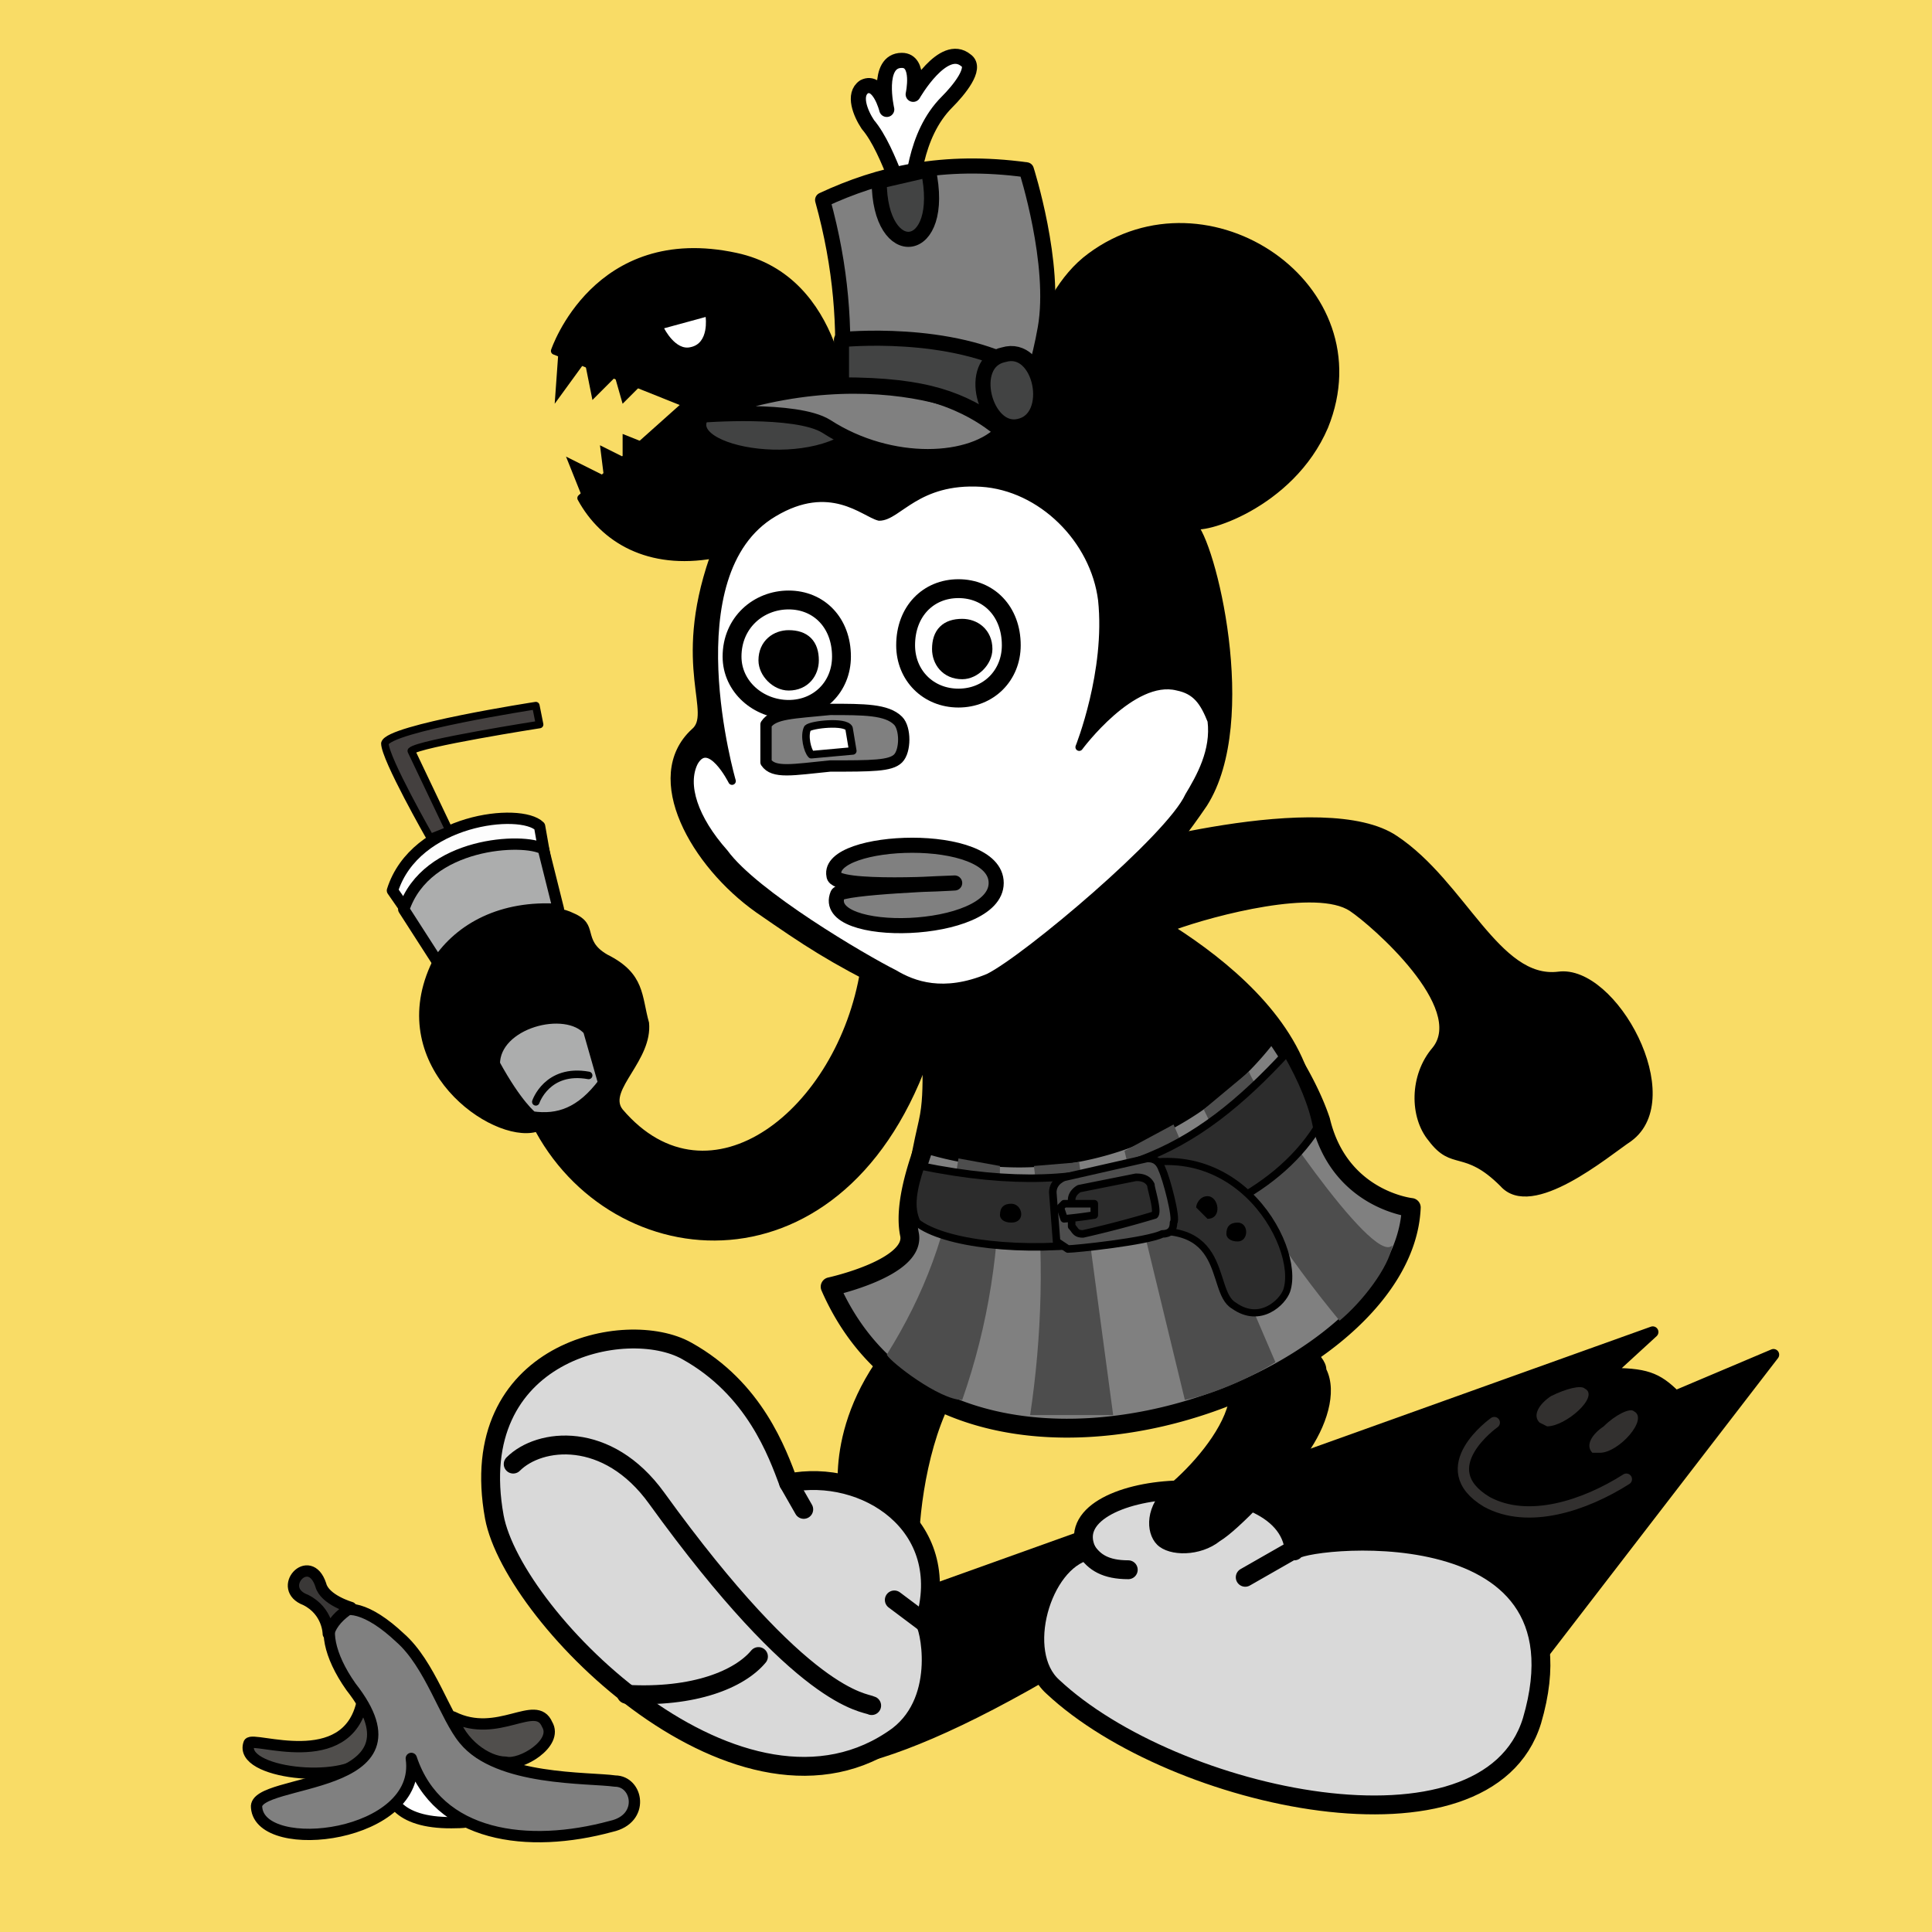 <svg width='512' height='512' viewBox='0 0 512 512' xmlns='http://www.w3.org/2000/svg'><path fill='#F9DC66' fill-rule='evenodd' d='M0 512h512V0H0Z'/><path fill-rule='evenodd' stroke='#000' stroke-linecap='round' stroke-linejoin='round' stroke-width='3' d='m393 459 77-100-26 11c-5-5-8-6-18-6l12-11-240 86s-22 72 106-12c1 0 44 47 89 32Z'/><path fill='#32302f' fill-rule='evenodd' d='M424 385h-2c-2-2 0-5 3-7 3-3 7-5 8-4 4 2-4 11-9 11Zm-14-7-2-1c-2-2 0-5 3-7 4-2 8-3 9-2 4 2-5 10-10 10Z'/><path fill='none' stroke='#32302f' stroke-linecap='round' stroke-linejoin='round' stroke-width='3' d='M396 377s-17 12-2 21c11 6 26 1 37-6'/><path fill='#d9d9d9' fill-rule='evenodd' stroke='#000' stroke-linecap='round' stroke-linejoin='round' stroke-width='5' d='M343 411c-2-24-64-19-55 0-12 3-19 27-9 36 32 30 115 48 127 9 17-58-63-48-63-45Z'/><path fill='none' stroke='#000' stroke-linecap='round' stroke-linejoin='round' stroke-width='5' d='M288 411c2 3 5 5 11 5m31 2 14-8'/><path fill-rule='evenodd' stroke='#000' stroke-linecap='round' stroke-linejoin='round' d='M289 234c0-2 1-5 4-8 0 0 58-17 77-4 18 12 27 38 43 36 15-2 34 33 19 44-6 4-26 21-34 12-10-10-13-4-19-12-5-6-5-17 1-24 9-11-16-33-22-37-9-6-36 1-47 5 14 9 31 23 36 41 6 24 0 39 0 43-1 3 13-5 9 10-2 6-5 12-9 17 2 2 4 4 4 6 3 6 0 15-5 22-7 8-18 20-23 23-5 4-13 4-16 1s-3-10 3-15 14-14 16-22h-3c-8 0-9-11-9-11-10 3-22 3-31 1-2 0 2 17-9 16-4-1-12-5-20-11-8 12-11 32-11 44 1 3-20-13-20-13s-5-22 16-45c-17-22 4-22 4-22-3-3-5-8 1-34 2-9 0-17 2-36 3-13 27-28 43-27Z'/><path fill='gray' fill-rule='evenodd' stroke='#000' stroke-linecap='round' stroke-linejoin='round' stroke-width='5' d='M337 273a83 83 0 0 1-92 30c1-1-6 14-4 24 2 9-21 14-21 14 31 71 152 28 154-21 0 0-19-2-24-23-4-12-13-24-13-24Z'/><path fill='#4d4d4d' fill-rule='evenodd' d='M273 375c3-20 4-43 1-66l12-1 9 67h-22Zm-38-16c10-16 16-32 19-52l11 2c0 22-3 42-10 62-6 0-19-10-20-12Zm103 2-27-63-13 7 16 66c10-2 21-8 24-10Zm31-31c-5 6-37-42-38-46l-12 10c10 21 22 39 36 56 6-5 13-14 14-20Z'/><path fill='#2c2c2c' fill-rule='evenodd' stroke='#000' stroke-linecap='round' stroke-linejoin='round' stroke-width='2' d='M244 309c49 10 73-4 97-30 4 7 7 14 8 20-23 36-92 36-106 25-2-4-1-9 1-15Z'/><path fill='#2c2c2c' fill-rule='evenodd' stroke='#000' stroke-linecap='round' stroke-linejoin='round' stroke-width='1.9' d='M327 346c-7-4 0-26-32-18-3-4-7-12-3-16 34-16 53 18 49 30-1 3-7 9-14 4Z'/><path fill='#4d4d4d' fill-rule='evenodd' stroke='#000' stroke-linecap='round' stroke-linejoin='round' stroke-width='2' d='m279 316 1 13 3 2c2 0 21-2 25-4 2 0 3-1 3-3 1-1-2-12-3-14-1-3-3-3-4-3l-22 5s-3 1-3 4Z'/><path fill='#2c2c2c' fill-rule='evenodd' stroke='#000' stroke-linecap='round' stroke-linejoin='round' stroke-width='2' d='M284 318v7c1 1 1 2 3 2a281 281 0 0 0 19-5c1-1-1-7-1-8-1-2-3-2-4-2l-15 3s-2 1-2 3Z'/><path fill='#4d4d4d' fill-rule='evenodd' stroke='#000' stroke-linecap='round' stroke-linejoin='round' stroke-width='2' d='m281 320 1 3s0 0 0 0a121 121 0 0 0 8-1v-3h-8l-1 1Z'/><path fill-rule='evenodd' d='M328 324c-2 0-3 1-3 3 0 1 1 2 3 2 3 0 3-5 0-5Zm-60-5c-2 0-3 1-3 3 0 1 1 2 3 2 4 0 3-5 0-5Zm52-2c-2 0-3 2-3 3l3 3c4 0 3-6 0-6Z'/><path fill-rule='evenodd' d='M228 257c-6 37-40 64-63 37-4-5 8-13 7-23-2-7-1-13-11-18-7-4-2-8-9-11-10-5-33 2-38 14-12 27 16 47 28 44 22 40 85 44 106-25 3-10-19-19-20-18Z'/><path fill='#acadad' fill-rule='evenodd' stroke='#000' stroke-linecap='round' stroke-linejoin='round' stroke-width='3' d='M131 282c0-11 19-16 25-9l4 14c-6 8-12 10-19 9 0 0-4-3-10-14Z'/><path fill='#fdfdfd' fill-rule='evenodd' stroke='#000' stroke-linecap='round' stroke-linejoin='round' stroke-width='3' d='M104 236c6-19 34-22 39-17l3 17c-15-1-26 5-33 13Z'/><path fill='#acadad' fill-rule='evenodd' stroke='#000' stroke-linecap='round' stroke-linejoin='round' stroke-width='3' d='M107 241c6-18 32-19 37-16l4 16c-15-1-26 5-32 14Z'/><path fill='#44403f' fill-rule='evenodd' stroke='#000' stroke-linecap='round' stroke-linejoin='round' stroke-width='2' d='M102 197c0 4 12 25 12 25l5-2-10-21c2-2 34-7 34-7l-1-5s-39 6-40 10Z'/><path fill='none' stroke='#000' stroke-linecap='round' stroke-linejoin='round' stroke-width='2' d='M142 292s3-9 14-7'/><path fill='#d9d9d9' fill-rule='evenodd' stroke='#000' stroke-linecap='round' stroke-linejoin='round' stroke-width='5' d='M209 393c20-4 44 11 36 37 1 0 6 20-7 30-41 30-102-31-107-58-8-44 35-53 51-44 18 10 24 27 27 35Z'/><path fill='none' stroke='#000' stroke-linecap='round' stroke-linejoin='round' stroke-width='5' d='M136 388c7-7 25-9 38 9 39 54 55 54 57 55m-65-3c18 1 30-4 35-10m36-15 8 6m-36-37 4 7'/><path fill-rule='evenodd' d='m154 131-4-10 10 5-1-8 6 3v-6l5 2-1 13-15 1Zm-7-24 1-14 16-4 6 13-5 5-2-7-6 6-2-10-8 11Z'/><path fill-rule='evenodd' stroke='#000' stroke-linecap='round' stroke-linejoin='round' stroke-width='2' d='M189 147c-17 3-29-4-35-15l28-25-35-14s11-33 48-25c28 6 29 41 29 41 13-7-36 62-35 38Z'/><path fill='#fff' fill-rule='evenodd' d='m176 87 11-3s1 7-4 8c-4 1-7-5-7-5Z'/><path fill-rule='evenodd' stroke='#000' stroke-linecap='round' stroke-linejoin='round' stroke-width='2' d='M189 148s-42 1-44-41c-2-29 31-43 49-37 28 8 30 40 30 40 13-7 29-9 47-5 0 0 3-26 18-37 31-23 77 8 62 45-9 21-33 28-35 26 5 4 18 49 3 74-18 29-34 35-52 47-16 10-22 7-31 2-16-8-22-12-35-21-17-12-30-35-17-47 6-5-5-17 5-46Z' visibility='hidden'/><path fill-rule='evenodd' stroke='#000' stroke-linecap='round' stroke-linejoin='round' stroke-width='2' d='M189 148s-42 1-44-41c-2-29 31-43 49-37 28 8 30 40 30 40 13-7-45 67-35 38Z' visibility='hidden'/><path fill-rule='evenodd' stroke='#000' stroke-linecap='round' stroke-linejoin='round' stroke-width='2' d='M189 148c5-17 17-29 35-38 13-7 29-9 47-5 0 0 3-26 18-37 31-23 77 8 62 45-9 21-33 28-35 26 5 4 17 52 3 74-19 28-34 35-52 47-16 10-22 7-31 2-16-8-22-12-35-21-17-12-30-35-17-47 6-5-5-17 5-46Z'/><path fill-rule='evenodd' stroke='#000' stroke-linecap='round' stroke-linejoin='round' stroke-width='2' d='M189 148c5-17 17-29 35-38 13-7 29-9 47-5 0 0 6-28 24-30 60-8 100 93 74 107-30 15-51-41-53-43 5 4 17 52 3 74-19 28-34 35-52 47-16 10-22 7-31 2-16-8-22-12-35-21-17-12-30-35-17-47 6-5-5-17 5-46Z' visibility='hidden'/><path fill='#fff' fill-rule='evenodd' stroke='#000' stroke-linecap='round' stroke-linejoin='round' stroke-width='2' d='M194 207s-16-55 11-71c15-9 24 0 28 1 5 0 10-10 27-9 16 1 30 15 32 31 2 19-6 39-6 39s14-19 26-16c5 1 7 4 9 9 1 8-3 15-6 20-5 11-43 43-53 48-12 5-20 2-25-1-8-4-37-21-45-32-8-9-11-18-8-24 4-7 10 5 10 5Z'/><path fill='gray' fill-rule='evenodd' stroke='#000' stroke-linecap='round' stroke-linejoin='round' stroke-width='4' d='M264 234c0-14-45-12-43-2 0 4 32 2 32 2s-30 1-31 3c-5 12 42 11 42-3Z'/><path fill='#fff' fill-rule='evenodd' stroke='#000' stroke-linecap='round' stroke-linejoin='round' stroke-width='5' d='M209 159c8 0 14 6 14 15 0 8-6 14-14 14s-15-6-15-14c0-9 7-15 15-15Z'/><path fill-rule='evenodd' stroke='#000' stroke-linecap='round' stroke-linejoin='round' stroke-width='4' d='M209 169c4 0 6 2 6 6 0 3-2 6-6 6-3 0-6-3-6-6 0-4 3-6 6-6Z'/><path fill='#fff' fill-rule='evenodd' stroke='#000' stroke-linecap='round' stroke-linejoin='round' stroke-width='5' d='M254 156c8 0 14 6 14 15 0 8-6 14-14 14s-14-6-14-14c0-9 6-15 14-15Z'/><path fill-rule='evenodd' stroke='#000' stroke-linecap='round' stroke-linejoin='round' stroke-width='4' d='M255 166c3 0 6 2 6 6 0 3-3 6-6 6-4 0-6-3-6-6 0-4 2-6 6-6Z'/><path fill='gray' fill-rule='evenodd' stroke='#000' stroke-linecap='round' stroke-linejoin='round' stroke-width='3' d='M203 202v-10c2-3 7-3 17-4 9 0 15 0 18 3 2 2 2 8 0 10s-7 2-18 2c-10 1-15 2-17-1Z'/><path fill='#fff' fill-rule='evenodd' stroke='#000' stroke-linecap='round' stroke-linejoin='round' stroke-width='2' d='M215 200c-1-1-2-5-1-7 1-1 10-2 11 0l1 6-11 1Z'/><path fill='#504e4c' fill-rule='evenodd' stroke='#000' stroke-linecap='round' stroke-linejoin='round' stroke-width='3' d='M96 451c-4 19-29 9-30 11-3 8 25 11 31 4 4-5 1-13-1-15Z'/><path fill='#fff' fill-rule='evenodd' stroke='#000' stroke-linecap='round' stroke-linejoin='round' stroke-width='3' d='M114 459c-9-2-23 25 7 24 19 0-4-23-7-24Z'/><path fill='gray' fill-rule='evenodd' stroke='#000' stroke-linecap='round' stroke-linejoin='round' stroke-width='3' d='M93 447c-12-17-4-29 13-13 8 7 12 21 17 27 9 11 33 10 40 11 6 0 8 10-1 12-22 6-46 3-53-18 3 21-40 26-41 13-1-8 47-4 25-32Z'/><path fill='#3a3837' fill-rule='evenodd' stroke='#000' stroke-linecap='round' stroke-linejoin='round' stroke-width='3' d='M87 433c1-3 3-5 6-7 0 0-7-2-8-6-3-9-12 1-4 4 6 3 6 9 6 9Z'/><path fill='#504e4c' fill-rule='evenodd' stroke='#000' stroke-linecap='round' stroke-linejoin='round' stroke-width='3' d='M120 455c12 6 22-5 25 2 3 5-7 11-11 10-5 0-12-5-14-12Z'/><g/><path fill='#424343' fill-rule='evenodd' stroke='#000' stroke-linecap='round' stroke-linejoin='round' stroke-width='4' d='M229 113c7-10-32-8-43-3-7 11 32 17 43 3Z'/><path fill='gray' fill-rule='evenodd' stroke='#000' stroke-linecap='round' stroke-linejoin='round' stroke-width='4' d='M186 110s25-2 33 3c17 11 39 10 47 1 2-3-32-22-80-4Z'/><path fill='#fff' fill-rule='evenodd' stroke='#000' stroke-linecap='round' stroke-linejoin='round' stroke-width='4' d='M241 54c-1 3-5-14-11-21-2-3-4-8-1-10 4-2 6 6 6 6s-3-13 4-13c5 0 3 9 3 9s8-14 14-9c3 2-2 8-5 11-9 9-9 23-10 27Z'/><path fill='gray' fill-rule='evenodd' stroke='#000' stroke-linecap='round' stroke-linejoin='round' stroke-width='4' d='M223 102c1-15 0-31-5-49 15-7 32-11 54-8 0 0 8 25 5 42s-9 29-13 26-16-12-41-11Z'/><path fill='#424343' fill-rule='evenodd' stroke='#000' stroke-linecap='round' stroke-linejoin='round' stroke-width='4' d='M271 98c-19-11-48-8-48-8v12c23 0 32 4 42 11l6-15Z'/><path fill='#424343' fill-rule='evenodd' stroke='#000' stroke-linecap='round' stroke-linejoin='round' stroke-width='4' d='M270 113c10-2 6-22-4-19-10 2-5 21 4 19Zm-37-65c0 22 18 20 13-3l-13 3Z'/></svg>